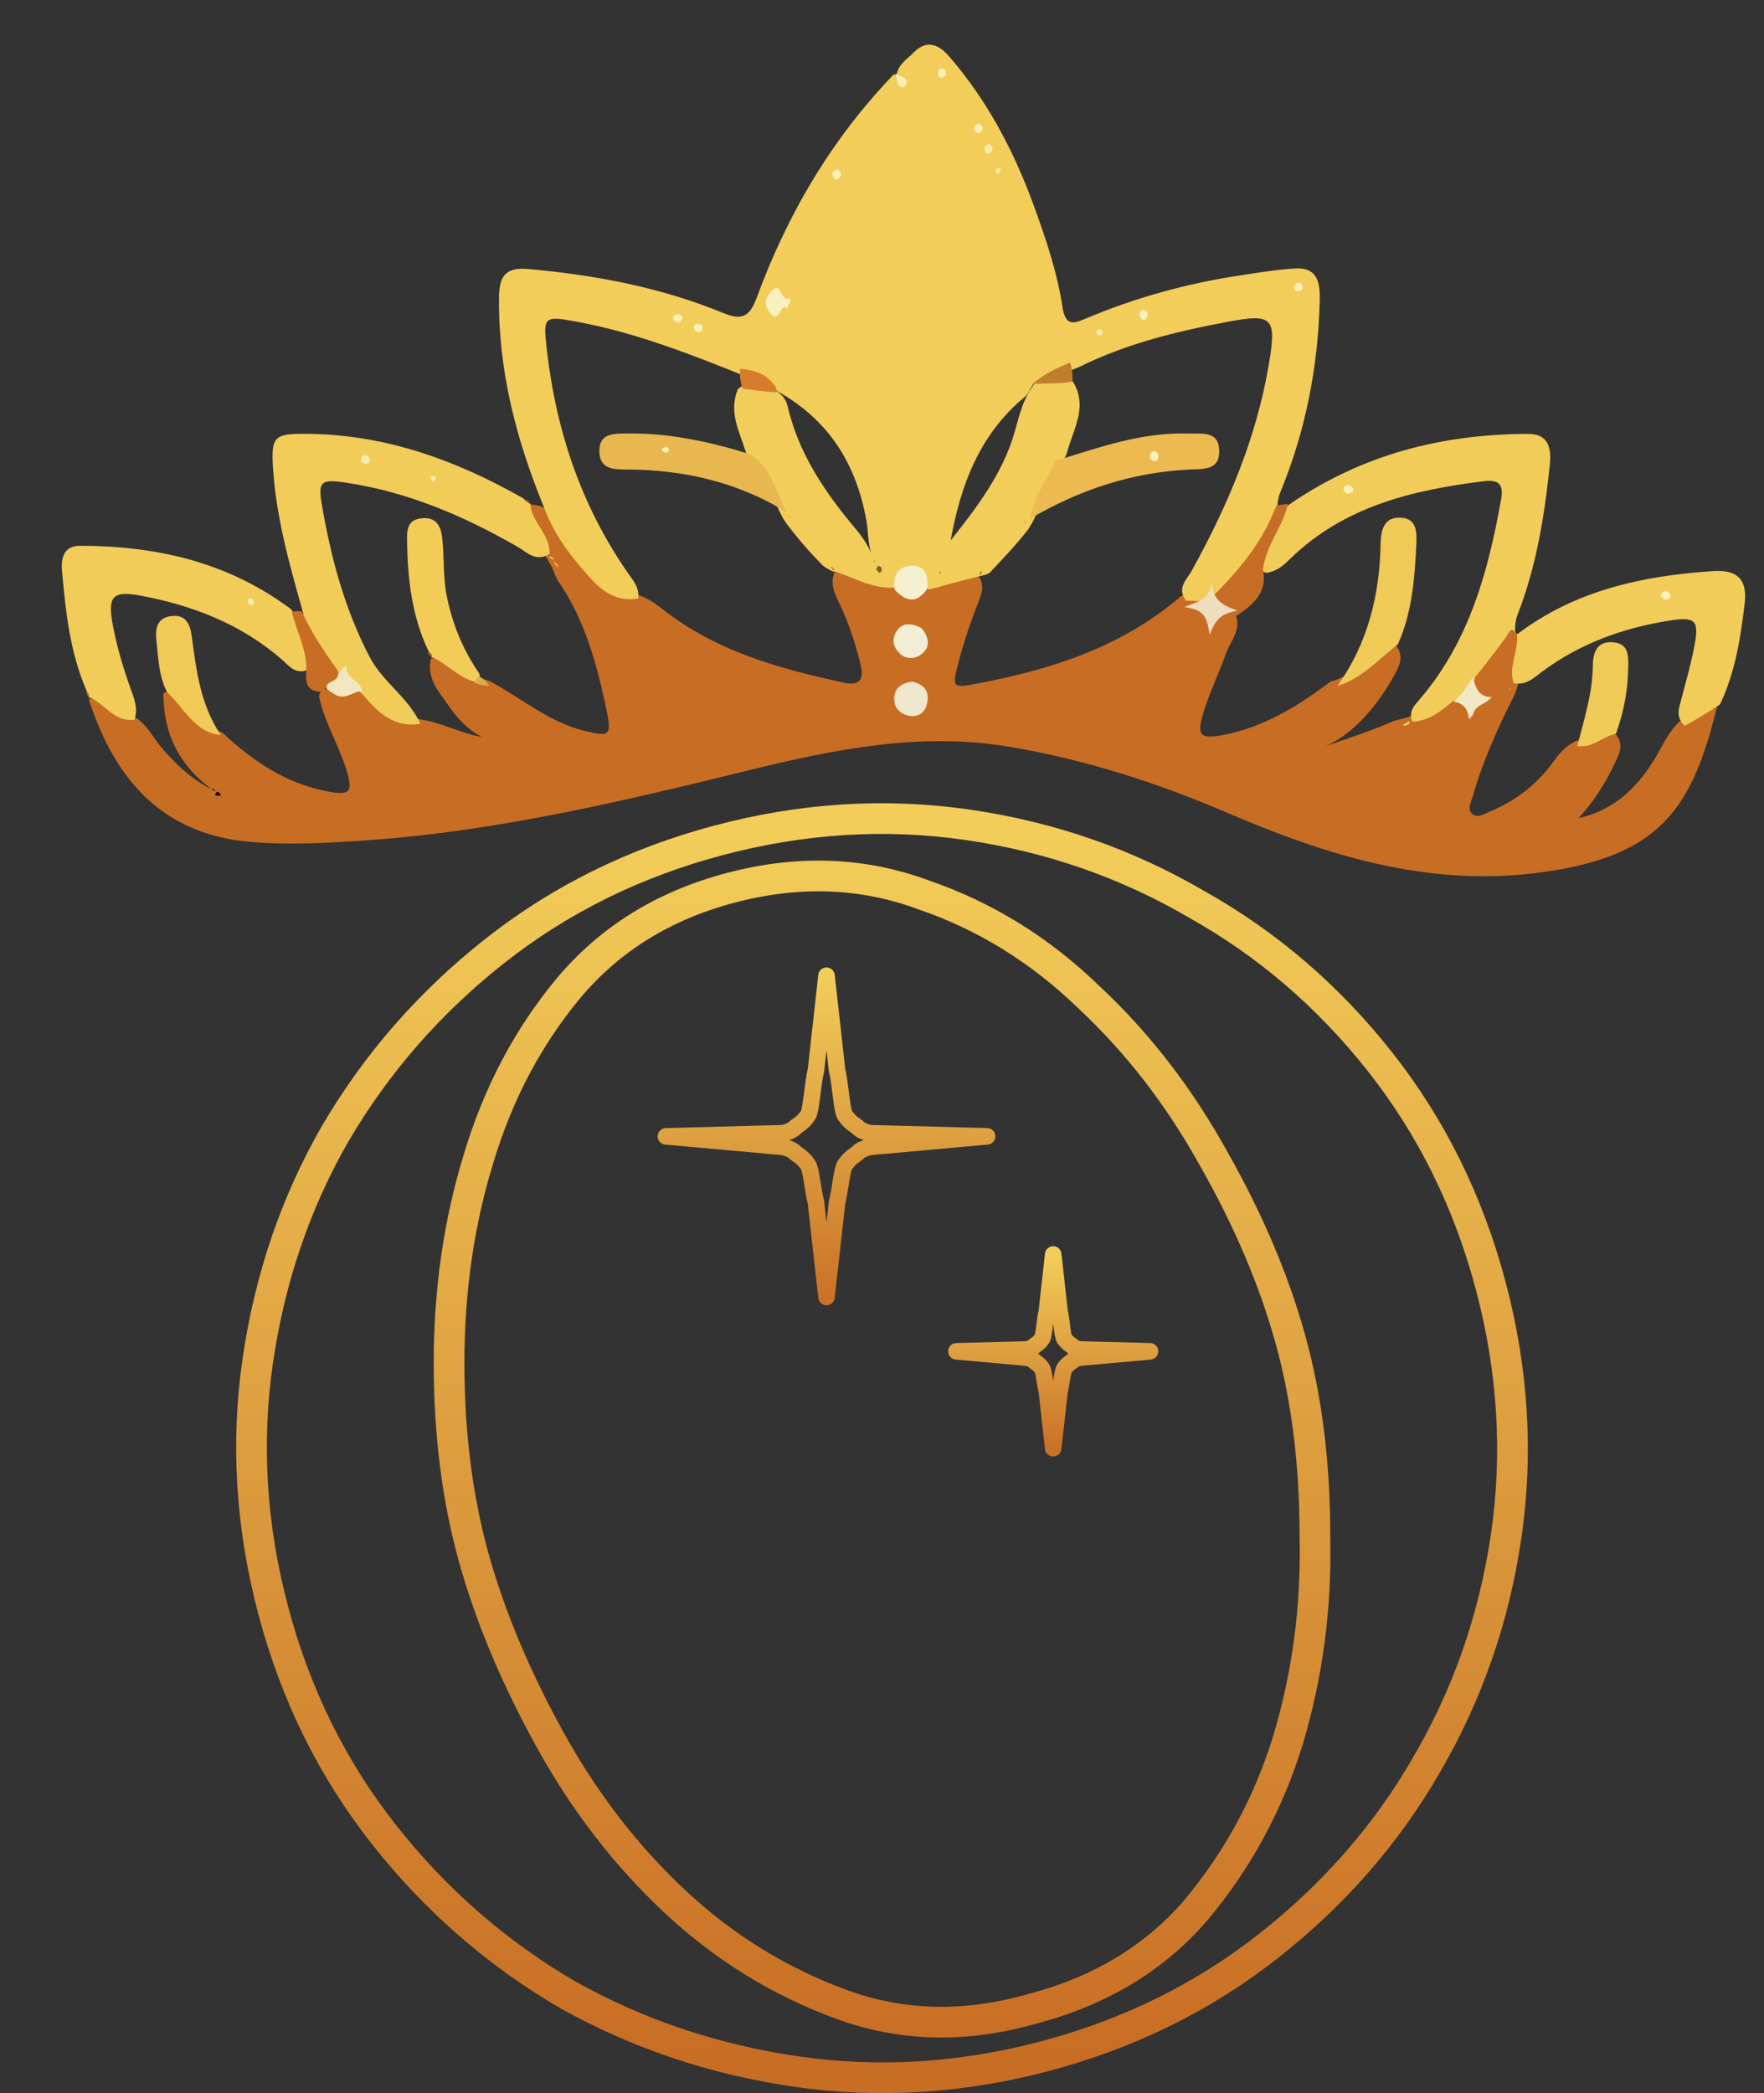 <svg width="747" height="886" viewBox="0 0 747 886" fill="none" xmlns="http://www.w3.org/2000/svg">
<rect x="0" y="0" width="747" height="886" fill="#333333" stroke="none"/>
<g clip-path="url(#clip0_24_4)">
<path d="M223.984 213.527C225.823 213.51 227.051 213.882 229.237 214.348C237.79 218.746 239.721 227.37 244.749 233.65C251.269 241.795 257.676 249.81 269.631 251.628C274.884 253.201 278.406 256.196 282.075 258.997C304.419 276.057 330.721 283.196 357.538 289.004C364.138 290.434 365.901 287.418 364.444 281.364C362.362 272.712 359.615 264.31 355.839 256.236C353.907 252.103 351.366 248.042 353.269 242.426C362.107 238.599 368.422 245.467 376.687 246.68C382.008 248.641 386.533 251.846 392.122 247.31C399.287 244.815 405.426 241.037 413.419 242.645C417.772 247.433 415.499 251.824 413.868 256.031C410.919 263.637 408.312 271.341 406.208 279.217C402.939 291.451 403.031 291.438 414.973 289.125C445.899 283.137 475.325 273.756 500.34 252.172C502.675 251.607 504.24 251.689 506.499 252.454C509.51 258.86 513.554 261.026 520.497 258.519C521.702 258.908 522.159 259.137 523.154 259.913C525.866 266.721 521.157 271.141 519.314 276.274C516.213 284.907 512.177 293.205 509.509 301.997C506.692 311.277 508.294 312.936 517.674 311.176C534.803 307.962 549.207 299.256 563.445 288.48C574.562 285.91 580.044 275.355 590.891 272.872C594.936 277.765 592.543 282.015 590.359 285.968C582.744 299.75 572.481 310.901 561.395 315.861C568.303 313.282 579.137 310.052 590.137 305.195C592.23 304.584 593.669 304.39 595.724 303.723C596.845 303.315 597.295 303.154 598.432 302.778C604.542 301.716 608.304 297.344 614.133 295.674C618.067 295.578 620.618 296.706 622.025 300.559C622.099 302.11 622.263 302.907 622.677 303.645C623.755 302.716 622.841 303.997 622.212 302.018C625.039 296.73 623.36 291.724 623.683 286.153C626.513 279.954 630.043 275.05 633.798 270.331C636.045 267.506 638.643 264.668 643.135 268.844C646.438 274.768 644.053 280.031 643.358 286.125C643.218 287.455 643.153 287.985 642.929 289.298C642.484 291.091 642.157 292.088 641.519 293.792C634.229 308.13 627.974 322.071 623.764 336.843C623.024 339.44 620.961 342.607 623.725 344.742C625.778 346.328 628.516 344.533 630.783 343.594C641.529 339.143 650.506 332.367 657.4 322.943C659.934 319.478 662.508 316.087 667.156 313.759C672.928 312.253 677.515 308.903 683.813 310.369C688.317 315.248 685.435 319.56 683.582 323.536C679.671 331.932 674.607 339.655 668.437 346.314C683.558 342.999 693.791 333.153 701.48 319.92C704.147 315.329 706.342 310.391 710.642 305.946C716.166 302.654 720.602 298.782 727.287 298.453C716.703 341.484 704.083 363.197 649.461 369.663C603.268 375.131 561.117 361.808 519.564 343.983C489.858 331.24 459.185 321.389 427.14 316.053C389.407 309.77 353.079 317.233 316.775 326.136C263.795 339.129 210.741 351.784 156.077 355.643C139.416 356.82 122.718 357.793 106.068 356.375C68.993 353.217 48.741 330.292 37.6 296.166C45.58 291.832 48.532 300.92 55.326 302.52C62.377 305.983 64.878 312.64 69.322 317.547C74.769 323.561 80.475 329.267 88.33 333.401C89.752 333.735 89.991 334.798 90.824 334.792C91.013 334.791 91.044 334.426 90.921 334.19C90.266 332.926 91.321 334.629 89.382 333.851C75.72 323.652 69.155 310.449 69.203 293.455C74.64 290.707 76.297 295.34 79.022 297.62C83.835 301.649 87.095 307.535 94.147 310.06C107.256 322.448 121.289 331.642 138.581 334.975C148.234 336.835 149.546 335.304 146.745 326.043C143.57 315.544 137.518 306.162 135.066 294.674C135.369 293.458 135.576 292.996 136.347 292.024C142.057 290.913 147.284 292.438 153.106 291.151C160.812 296.37 166.011 304.412 176.685 304.353C186.594 305.515 194.692 310.315 204.014 311.948C197.92 308.739 193.535 303.912 189.81 298.488C185.883 292.768 180.68 287.506 182.419 278.924C190.544 275.462 194.085 283.179 200.609 285.464C203.014 286.765 204.819 287.564 207.447 288.331C221.094 295.717 232.508 305.636 247.358 309.309C258.309 312.018 259.141 311.439 256.778 300.27C252.731 281.15 247.785 262.378 236.027 245.41C235.088 243.524 234.627 242.211 233.819 240.316C233.316 239.32 233.091 238.934 232.52 237.969C231.939 237.002 231.706 236.612 231.132 235.623C230.585 234.605 230.378 234.187 229.933 233.107C228.129 226.084 221.596 221.42 223.984 213.527Z" fill="#C86D24"/>
<path d="M270.251 253.35C258.347 255.316 251.92 247.032 245.619 239.692C239.47 232.53 234.051 224.577 230.454 214.978C218.603 186.096 211.009 156.926 211.31 126.003C211.395 117.368 213.613 112.975 223.688 113.872C252.028 116.395 279.71 121.606 306.072 132.421C314.12 135.723 317.42 134.217 320.47 125.939C333.409 90.831 351.976 58.988 378.527 31.441C379.607 31.645 380.009 32.085 380.413 32.525C380.823 32.971 380.711 32.808 379.712 31.561C380.534 27.081 384.138 25.063 386.797 22.343C392.354 16.661 397.341 18.582 402.012 23.976C417.972 42.407 429.149 63.572 437.504 86.299C442.726 100.505 447.629 114.925 449.921 129.878C451.11 137.633 454.03 137.308 459.547 134.961C480.715 125.956 502.743 119.945 525.473 116.527C533.145 115.374 540.836 114.071 548.564 113.642C558.177 113.109 559.056 120.013 558.871 127.302C558.151 155.547 552.814 182.834 541.929 208.972C541.529 209.933 541.399 211.007 541.031 212.871C540.92 226.785 532.62 235.613 524.958 244.712C522.474 247.661 519.593 250.289 515.905 253.143C513.387 254.653 511.407 255.271 508.522 254.63C506.247 254.294 504.67 254.33 502.309 254.278C498.154 248.981 502.473 245.522 504.571 241.739C519.841 214.209 532.021 185.559 537.302 154.278C540.652 134.44 539.095 132.585 519.764 136.237C498.431 140.266 477.353 145.279 456.996 155.348C450.431 157.915 444.735 160.577 437.924 162.093C436.119 164.332 435.62 166.646 433.991 167.986C414.455 184.064 406.633 206.1 402.575 228.775C413.239 215.23 424.586 200.775 429.728 182.68C431.753 175.553 433.329 168.212 438.62 161.691C443.867 160.824 448.228 158.184 453.745 160.623C461.317 171.79 454.443 181.386 451.696 192.098C447.468 200.993 443.2 208.954 438.836 217.691C438.322 218.802 438.132 219.253 437.604 220.354C436.788 221.848 436.284 222.677 435.378 224.109C430.245 230.745 424.911 236.251 419.178 242.36C418.158 243.027 417.724 243.253 415.847 243.663C407.701 245.653 400.997 247.461 393.559 249.557C388.851 245.279 384.797 241.422 378.903 248.742C369.708 249.272 362.507 244.983 354.126 242.042C352.978 242.019 352.631 241.882 351.78 241.481C350.576 240.824 349.889 240.408 348.676 239.593C343.189 234.109 338.521 228.758 333.744 222.533C333.012 221.551 332.728 221.149 332.045 220.121C331.403 219.059 331.161 218.624 330.612 217.506C326.321 208.214 321.789 199.917 315.878 191.465C313.056 182.476 308.472 174.513 312.466 164.678C317.378 160.687 321.817 160.995 326.933 164.35C330.596 166.338 332.743 168.59 333.509 171.888C338.186 192.026 349.401 208.514 362.451 223.99C365.649 227.783 368.302 231.909 370.188 237.32C370.328 238.874 372.933 239.056 371.113 240.377C372.996 239.355 370.564 239.052 370.432 237.667C367.278 231.851 367.906 225.995 366.918 220.471C362.713 196.94 351.505 178.255 329.666 165.857C324.567 161.836 319.184 160.263 313.142 158.255C290.339 149.094 268.122 140.63 244.627 136.244C230.17 133.545 229.946 133.83 231.578 148.098C235.561 182.915 246.484 215.188 266.903 243.948C268.756 246.558 270.737 249.107 270.251 253.35Z" fill="#F2CD59"/>
<path d="M641.609 267.908C639.557 264.945 638.743 268.377 637.522 270.006C633.557 275.292 629.639 280.613 624.985 286.238C622.72 290.721 622.613 296.07 615.548 296.541C610.23 301.043 605.477 305.017 598.109 305.498C596.266 301.159 598.988 298.586 601.26 295.936C622.172 271.543 630.218 241.948 635.691 211.264C636.829 204.887 634.538 202.927 628.323 203.696C597.964 207.448 568.943 214.397 546.085 236.783C543.55 239.265 540.938 241.702 536.46 242.501C532.123 241.424 531.083 238.346 532.594 235.859C536.91 228.754 538.08 219.773 545.745 213.697C576.693 192.332 610.682 183.745 647.094 183.667C656.263 183.647 656.962 190.364 656.259 197.09C654.014 218.555 650.587 239.794 642.693 260.065C641.811 262.33 641.472 264.807 641.609 267.908Z" fill="#F2CC59"/>
<path d="M224.584 213.173C224.915 220.991 232.873 225.719 232.754 234.464C226.859 238.086 223.158 233.739 219.055 231.384C196.417 218.393 172.72 208.244 146.725 204.341C135.638 202.676 134.557 203.695 136.442 214.496C140.299 236.598 146.045 258.075 156.576 278.17C162.127 288.761 172.746 295.035 178.061 306.367C167.164 308.22 160.146 301.871 153.457 293.806C149.679 290.754 146.998 287.342 142.827 284.747C133.964 278.423 128.689 270.56 128.331 259.278C122.444 238.552 116.831 218.451 115.569 197.456C114.831 185.163 116.267 183.665 128.215 183.629C161.745 183.527 192.183 194.232 221.57 210.924C222.553 211.965 223.024 212.484 224.043 213.072C224.559 213.171 224.573 213.209 224.584 213.173Z" fill="#F2CC59"/>
<path d="M56.953 304.666C48.579 305.74 44.973 298.529 38.309 295.321C37.535 295.364 37.567 295.298 37.551 295.265C37.785 294.471 37.609 293.808 36.811 292.734C29.557 276.073 27.791 258.814 26.252 241.561C25.793 236.418 26.931 231.012 33.765 231.022C65.944 231.07 96.248 237.698 123.149 257.808C129.181 265.318 133.203 272.819 131.461 282.923C125.534 286.324 122.551 281.936 119.289 279.106C102.156 264.243 81.87 256.359 59.966 252.206C47.556 249.854 45.421 252.303 47.845 264.998C49.577 274.071 52.218 282.9 55.337 291.592C56.767 295.579 58.542 299.539 56.953 304.666Z" fill="#F2CC59"/>
<path d="M642.442 269.552C642.337 268.631 642.427 268.469 642.383 268.553C666.933 249.879 695.63 243.682 725.607 241.733C734.822 241.133 740.145 244.531 738.816 255.443C737.053 269.917 734.987 284.179 728.378 298.145C723.399 301.505 718.791 304.239 713.491 307.199C709.242 303.577 711.109 299.384 712.166 295.341C714.054 288.12 716.089 280.933 717.499 273.601C719.618 262.58 718.119 260.907 706.761 262.719C687.225 265.835 669.007 272.395 652.966 284.337C649.604 286.84 646.537 290.133 641.016 289.212C638.757 282.437 642.659 276.7 642.442 269.552Z" fill="#F2CC59"/>
<path d="M545.375 213.264C543.48 222.714 536.112 230.42 534.842 241.046C536.867 251.095 530.457 256.11 523.39 260.83C522.226 260.452 521.799 260.417 520.736 260.311C517.877 257.849 513.207 258.392 512.688 253.282C524.381 241.775 534.486 229.891 540.403 214.173C542.113 213.645 543.307 213.577 545.375 213.264Z" fill="#C66E25"/>
<path d="M129.643 285.437C130.496 275.868 125.884 268.265 123.652 259.2C124.695 258.542 125.805 258.72 127.736 258.714C131.749 267.5 136.929 275.339 142.845 283.614C145.637 288.956 142.029 289.719 138.314 291.161C137.401 291.807 137.084 292.098 136.289 292.825C131.448 292.874 129.249 290.498 129.643 285.437Z" fill="#C86D24"/>
<path d="M224.403 212.618C223.92 212.9 223.281 212.628 222.379 211.887C222.826 211.633 223.537 211.849 224.403 212.618Z" fill="#C86D24"/>
<path d="M36.451 292.811C37.011 292.859 37.467 293.483 37.73 294.67C37.139 294.618 36.743 294.002 36.451 292.811Z" fill="#C86D24"/>
<path d="M566.318 290.351C579.2 272.459 584.303 251.818 584.659 229.768C584.76 223.536 586.647 218.678 593.381 219.136C600.018 219.587 600.033 225.337 599.769 230.5C599.044 244.687 598.157 258.847 591.931 272.775C583.511 279.212 576.915 287.129 566.318 290.351Z" fill="#F0CA56"/>
<path d="M181.621 275.946C174.179 260.549 172.609 244.511 172.363 228.183C172.289 223.302 173.172 219.835 178.854 219.345C184.529 218.855 186.608 222.563 187.167 226.98C188.231 235.385 187.489 243.882 189.199 252.357C191.552 264.014 195.801 274.621 202.865 284.962C203.552 286.895 203.266 287.908 201.348 288.658C193.992 286.799 189.809 281.364 183.403 278.321C182.644 278.408 182.664 278.35 182.645 278.326C183.004 277.492 182.811 276.822 181.621 275.946Z" fill="#F3CC57"/>
<path d="M70.733 292.986C67.058 285.689 67.054 278.213 66.222 270.885C65.636 265.726 66.704 261.404 72.71 260.757C78.729 260.11 80.501 264.168 81.195 269.281C83.14 283.604 84.723 298.057 93.522 311.16C82.608 310.108 78.298 300.145 70.733 292.986Z" fill="#F1C956"/>
<path d="M667.943 315.805C670.742 304.66 674.397 293.636 674.521 281.72C674.573 276.692 675.931 271.374 682.832 271.859C689.841 272.352 689.597 277.51 689.505 282.785C689.342 292.082 687.703 301.056 684.341 310.551C678.582 311.763 674.576 316.772 667.943 315.805Z" fill="#F0CA56"/>
<path d="M390.284 265.925C393.976 270.552 393.838 274.544 389.521 277.387C387.203 278.914 383.914 279.012 381.471 277.019C378.785 274.827 377.569 271.591 379.006 268.422C381.215 263.547 385.276 263.296 390.284 265.925Z" fill="#F2EED5"/>
<path d="M386.463 288.533C392.372 290.021 393.677 293.688 392.454 298.306C391.551 301.719 388.808 303.544 385.311 303.046C382.013 302.576 379.235 300.419 378.77 297.105C378.088 292.242 380.686 289.239 386.463 288.533Z" fill="#F0E8CC"/>
<path d="M378.837 249.607C378.042 243.442 380.335 239.476 386.376 239.481C391.809 239.485 393 243.53 392.814 249.01C388.448 255.492 383.963 255.016 378.837 249.607Z" fill="#F4F0D1"/>
<path d="M138.429 291.694C137.528 287.65 143.252 289.293 143.248 284.908C144.541 283.644 146.652 280.956 146.638 282.252C146.584 287.447 152.329 287.745 153.32 292.355C152.569 292.994 151.742 292.573 151.213 292.811C144.701 295.746 143.941 295.714 138.429 291.694Z" fill="#F2E6BF"/>
<path d="M513.296 246.314C513.296 253.788 517.564 256.271 523.967 258.407C518.631 259.822 515.43 260.195 512.228 268.737C511.161 261.263 510.094 258.059 501.557 256.992C507.96 254.136 511.161 254.856 513.296 246.314Z" fill="#EEDEBE"/>
<path d="M615.532 296.936C618.751 294.484 620.983 290.763 623.668 286.738C624.988 290.68 625.579 294.892 631.724 295.106C628.798 298.466 624.572 298.241 623.702 302.719C622.985 303.539 622.656 303.751 621.951 303.513C621.329 299.701 619.537 297.722 615.532 296.936Z" fill="#F1E8C6"/>
<path d="M201.025 289.115C201.117 288.011 201.758 287.409 202.739 286.238C204.336 286.944 205.593 288.219 207.13 290.124C205.464 290.375 203.519 289.996 201.025 289.115Z" fill="#DCAD48"/>
<path d="M236.702 240.211C236.026 239.935 235.113 239.12 234.358 237.696C235.166 237.948 235.816 238.81 236.702 240.211Z" fill="#F2CC59"/>
<path d="M593.917 307.246C594.264 306.623 595.267 305.917 596.923 305.2C597.144 306.712 595.934 307.053 593.917 307.246Z" fill="#F2CC59"/>
<path d="M639.599 291.019C639.874 291.308 639.662 291.872 638.743 292.518C638.883 292.44 639.242 292.005 639.599 291.019Z" fill="#F2CC59"/>
<path d="M621.581 303.518C621.574 303.063 622.456 303.113 622.885 303.22C622.965 304.149 622.731 305.279 621.581 303.518Z" fill="#E7C499"/>
<path d="M234.589 236.666C233.962 236.975 233.25 236.657 232.487 235.674C233.126 235.353 233.816 235.696 234.589 236.666Z" fill="#F2CC59"/>
<path d="M91.982 335.1C92.796 335.327 93.191 335.99 93.585 336.653C92.994 336.779 92.404 336.904 91.29 336.74C91.032 336.146 91.297 335.841 91.982 335.1Z" fill="#030201"/>
<path d="M447.083 195.021C465.724 189.299 483.638 182.904 502.984 183.508C508.972 183.695 516.308 182.137 516.311 191.124C516.314 199.179 509.462 198.466 503.749 198.746C479.71 199.923 457.489 207.07 436.18 219.599C437.609 210.951 442.886 203.599 447.083 195.021Z" fill="#ECBA50"/>
<path d="M332.97 216.729C312.518 204.156 289.845 198.869 265.745 198.734C260.255 198.703 254.139 198.885 253.825 191.498C253.478 183.315 259.715 183.549 265.722 183.478C283.302 183.27 300.17 186.867 317.602 192.241C326.659 198.051 328.54 207.795 332.97 216.729Z" fill="#E9B74F"/>
<path d="M328.611 163.955C328.759 164.698 328.736 165.625 328.582 166.061C324.082 165.835 319.737 165.174 314.543 164.507C313.462 161.893 313.227 159.284 313.365 156.129C319.441 156.587 324.836 158.19 328.611 163.955Z" fill="#D67D2C"/>
<path d="M453.075 153.448C453.998 155.781 454.19 158.202 454.212 161.514C449.069 162.375 444.095 162.346 438.178 162.412C437.233 162.508 437.475 162.444 437.389 162.537C441.637 158.471 447.048 156.099 453.075 153.448Z" fill="#C17C2E"/>
<path d="M334.144 126.317C334.805 126.498 334.881 127.417 334.719 127.849C334.299 128.676 334.042 129.073 333.577 130.147C333.369 130.824 333.38 130.788 333.417 130.797C330.205 127.261 330.322 138.107 325.998 132.392C323.298 128.825 323.93 126.512 326.345 123.642C330.973 118.143 330.242 127.792 334.144 126.317Z" fill="#F8F0BF"/>
<path d="M400.715 31.587C399.28 33.406 397.967 33.387 397.266 31.826C396.973 31.174 397.446 29.565 398.03 29.253C399.568 28.43 400.525 29.415 400.715 31.587Z" fill="#F9EEB6"/>
<path d="M287.674 136.582C285.561 136.373 284.479 135.477 285.338 133.913C285.664 133.32 287.26 132.828 287.895 133.12C289.388 133.807 289.554 135.109 287.674 136.582Z" fill="#F9EEB6"/>
<path d="M486.104 132.698C485.914 134.893 485.018 135.987 483.425 135.108C482.833 134.782 482.409 133.133 482.706 132.421C483.39 130.782 484.697 130.782 486.104 132.698Z" fill="#F8F0BD"/>
<path d="M297.343 137.694C297.914 139.938 296.935 140.854 295.373 140.546C294.675 140.408 293.604 139.052 293.725 138.455C294.062 136.786 295.468 136.67 297.343 137.694Z" fill="#F8F0BD"/>
<path d="M551.404 122.713C549.431 123.706 548.052 123.426 547.737 121.759C547.63 121.195 548.77 119.882 549.46 119.787C550.992 119.577 552.112 120.38 551.404 122.713Z" fill="#F8F0BD"/>
<path d="M354.398 71.675C356.342 72.643 356.586 73.91 355.599 75.185C354.847 76.156 353.706 76.16 352.974 75.166C351.989 73.829 352.412 72.612 354.398 71.675Z" fill="#F8F0BD"/>
<path d="M416.812 62.374C418.217 60.476 419.504 60.593 420.18 62.138C420.47 62.803 420.016 64.403 419.431 64.724C417.868 65.581 416.973 64.551 416.812 62.374Z" fill="#F9ECAF"/>
<path d="M414.236 56.513C412.268 55.536 411.896 54.31 412.981 53.03C413.736 52.139 414.861 52.039 415.631 53.074C416.643 54.434 416.181 55.616 414.236 56.513Z" fill="#F9EEB6"/>
<path d="M379.354 31.168C380.967 32.537 384.393 32.288 383.87 35.678C383.785 36.234 382.319 37.127 381.757 36.961C379.739 36.365 380.01 34.356 379.453 31.974C379.206 31.202 379.365 31.25 379.354 31.168Z" fill="#F9EEB6"/>
<path d="M422.772 73.692C421.293 72.965 421.12 72.082 422.057 71.342C422.415 71.06 423.171 71.283 423.746 71.276C423.606 72.08 423.467 72.885 422.772 73.692Z" fill="#F9ECAF"/>
<path d="M464.582 141.654C464.023 139.996 464.639 139.284 465.81 139.35C466.22 139.373 466.909 140.146 466.911 140.58C466.917 141.742 466.211 142.352 464.582 141.654Z" fill="#F9EEB6"/>
<path d="M372.26 239.478C373.994 240.504 373.612 241.597 372.564 242.526C372.468 242.611 371.649 241.878 371.119 241.06C371.28 240.268 371.487 239.94 372.26 239.478Z" fill="#736129"/>
<path d="M334.937 218.971C334.481 219.394 333.987 219.179 333.558 218.267C334.043 217.912 334.469 218.167 334.937 218.971Z" fill="#E9B74F"/>
<path d="M415.645 241.557C415.926 242.035 415.698 242.768 414.9 243.648C414.599 243.134 414.868 242.472 415.645 241.557Z" fill="#C86D24"/>
<path d="M397.694 241.951C398.19 241.972 398.296 242.38 398.403 242.787C398.036 242.637 397.67 242.487 397.694 241.951Z" fill="#75632A"/>
<path d="M434.701 220.258C435.271 220.874 434.966 221.42 433.734 221.853C433.403 221.349 433.743 220.831 434.701 220.258Z" fill="#ECBA50"/>
<path d="M353.416 241.414C352.863 241.47 352.384 240.948 351.878 239.869C352.397 239.82 352.944 240.328 353.416 241.414Z" fill="#C86D24"/>
<path d="M570.388 208.993C568.654 207.551 568.427 206.216 570.103 205.505C570.784 205.216 572.403 205.703 572.735 206.309C573.586 207.865 572.554 208.815 570.388 208.993Z" fill="#F8F0BD"/>
<path d="M153.067 195.66C152.569 193.466 153.47 192.46 155.063 192.763C155.741 192.892 156.788 194.276 156.655 194.861C156.302 196.424 155.007 196.839 153.067 195.66Z" fill="#F9EEB6"/>
<path d="M183.187 203.969C182.518 203.128 182.41 202.305 182.302 201.483C182.881 201.513 183.654 201.317 184 201.616C184.905 202.398 184.714 203.287 183.187 203.969Z" fill="#F9ECAF"/>
<path d="M107.152 253.761C107.997 255.496 107.285 256.084 106.128 256C105.679 255.968 104.952 255.24 104.924 254.793C104.854 253.666 105.394 252.891 107.152 253.761Z" fill="#F8F0BD"/>
<path d="M703.225 251.992C704.201 250.038 705.438 249.715 706.711 250.767C707.6 251.501 707.806 252.648 706.737 253.394C705.413 254.318 704.164 253.947 703.225 251.992Z" fill="#F8F0BD"/>
<path d="M181.143 276.182C181.676 276.127 182.238 276.633 182.713 277.721C182.141 277.783 181.657 277.263 181.143 276.182Z" fill="#C86D24"/>
<path d="M333.872 130.599C333.199 130.119 333.341 129.484 334.176 128.6C334.496 128.978 334.436 129.676 333.872 130.599Z" fill="#F2CD59"/>
<path d="M486.829 193.861C486.984 191.738 487.83 190.622 489.365 191.11C489.998 191.312 490.772 192.784 490.607 193.466C490.099 195.564 488.737 196 486.829 193.861Z" fill="#F8F0BD"/>
<path d="M280.016 190.399C280.896 189.523 281.957 188.88 282.51 189.178C283.502 189.713 283.536 191.02 282.456 191.531C281.839 191.822 280.811 191.243 280.016 190.399Z" fill="#F9EEB6"/>
</g>
<path d="M304.302 355.705C339.852 346.272 375.124 344.078 410.064 349.174C444.878 354.251 477.204 365.502 506.99 382.928C536.809 399.663 562.613 421.849 584.386 449.431C606.232 477.106 621.862 508.763 631.296 544.326C640.728 579.881 642.922 615.157 637.826 650.101C632.748 684.929 621.493 717.266 604.061 747.063L604.062 747.064C587.322 776.179 565.14 801.62 537.582 823.379C509.91 845.228 478.257 860.86 442.698 870.295C407.148 879.728 371.876 881.922 336.936 876.826C302.142 871.751 269.828 860.865 240.043 844.154L239.991 844.125L239.939 844.095C210.158 826.66 184.376 804.138 162.614 776.569C140.768 748.894 125.138 717.237 115.704 681.674C106.272 646.119 104.078 610.843 109.174 575.899C114.249 541.095 125.139 509.109 141.875 480L141.888 479.978L141.9 479.956C159.333 450.171 181.853 424.386 209.418 402.621C237.09 380.772 268.743 365.14 304.302 355.705ZM390.927 378.723C365.325 369.289 338.331 368.232 309.743 375.721C281.168 383.206 258.263 397.409 240.76 418.281C223.641 438.831 210.928 462.85 202.656 490.425L202.649 490.447L202.643 490.469C194.34 517.457 190.168 546.235 190.168 576.837C190.168 606.826 193.655 634.241 200.566 659.123C207.501 684.089 218.278 709.855 232.96 736.426C247.537 762.807 265.203 785.656 285.944 805.017C306.59 824.288 329.955 838.717 356.073 848.341C381.617 857.753 408.557 858.479 437.118 850.317L437.188 850.298L437.257 850.279C465.871 842.784 488.783 828.908 506.273 808.741C524.117 787.453 537.156 763.435 545.406 736.639C553.712 708.95 557.527 680.206 556.833 650.378L556.832 650.302V650.227C556.832 619.514 553.341 591.747 546.434 566.877C539.504 541.928 528.738 516.538 514.076 490.702L514.058 490.67L514.04 490.638C499.463 464.257 481.797 441.408 461.056 422.047L460.974 421.969C440.363 402.043 417.073 387.67 391.07 378.773L390.998 378.749L390.927 378.723Z" stroke="url(#paint0_linear_24_4)" stroke-width="13"/>
<path d="M350 413L354.48 453.134C355.799 458.031 356.458 469.968 357.759 471.97C358.911 473.741 360.421 475.252 362.193 476.403C364.195 477.704 363.481 478.364 368.378 479.682L418 481L368.378 485.48C363.481 486.799 364.195 487.458 362.193 488.759C360.421 489.911 358.911 491.421 357.759 493.193C356.458 495.195 355.799 503.969 354.48 508.866L350 549L345.52 508.866C344.201 503.969 343.542 495.195 342.241 493.193C341.089 491.421 339.579 489.911 337.807 488.759C335.805 487.458 336.519 486.799 331.622 485.48L282 481L331.622 479.682C336.519 478.364 335.805 477.704 337.807 476.403C339.579 475.252 341.089 473.741 342.241 471.97C343.542 469.968 344.201 458.031 345.52 453.134L350 413Z" stroke="url(#paint1_linear_24_4)" stroke-width="7" stroke-linecap="round" stroke-linejoin="round"/>
<path d="M446 531L448.701 555.198C449.496 558.151 449.894 565.348 450.679 566.555C451.373 567.623 452.283 568.534 453.352 569.228C454.558 570.013 454.128 570.411 457.081 571.206L487 572L457.081 574.701C454.128 575.496 454.558 575.894 453.352 576.679C452.283 577.373 451.373 578.283 450.679 579.352C449.894 580.558 449.496 585.849 448.701 588.802L446 613L443.299 588.802C442.504 585.849 442.106 580.558 441.321 579.352C440.627 578.283 439.717 577.373 438.649 576.679C437.441 575.894 437.872 575.496 434.919 574.701L405 572L434.919 571.206C437.872 570.411 437.441 570.013 438.649 569.228C439.717 568.534 440.627 567.623 441.321 566.555C442.106 565.348 442.504 558.151 443.299 555.198L446 531Z" stroke="url(#paint2_linear_24_4)" stroke-width="7" stroke-linecap="round" stroke-linejoin="round"/>
<defs>
<linearGradient id="paint0_linear_24_4" x1="373.5" y1="353" x2="373.5" y2="873" gradientUnits="userSpaceOnUse">
<stop stop-color="#F2CD59"/>
<stop offset="1" stop-color="#C86D24"/>
</linearGradient>
<linearGradient id="paint1_linear_24_4" x1="350" y1="413" x2="350" y2="549" gradientUnits="userSpaceOnUse">
<stop stop-color="#F2CD59"/>
<stop offset="1" stop-color="#CA7227"/>
</linearGradient>
<linearGradient id="paint2_linear_24_4" x1="446" y1="531" x2="446" y2="613" gradientUnits="userSpaceOnUse">
<stop stop-color="#F2CD59"/>
<stop offset="1" stop-color="#CA7227"/>
</linearGradient>
<clipPath id="clip0_24_4">
<rect width="747" height="378" fill="white"/>
</clipPath>
</defs>
</svg>
